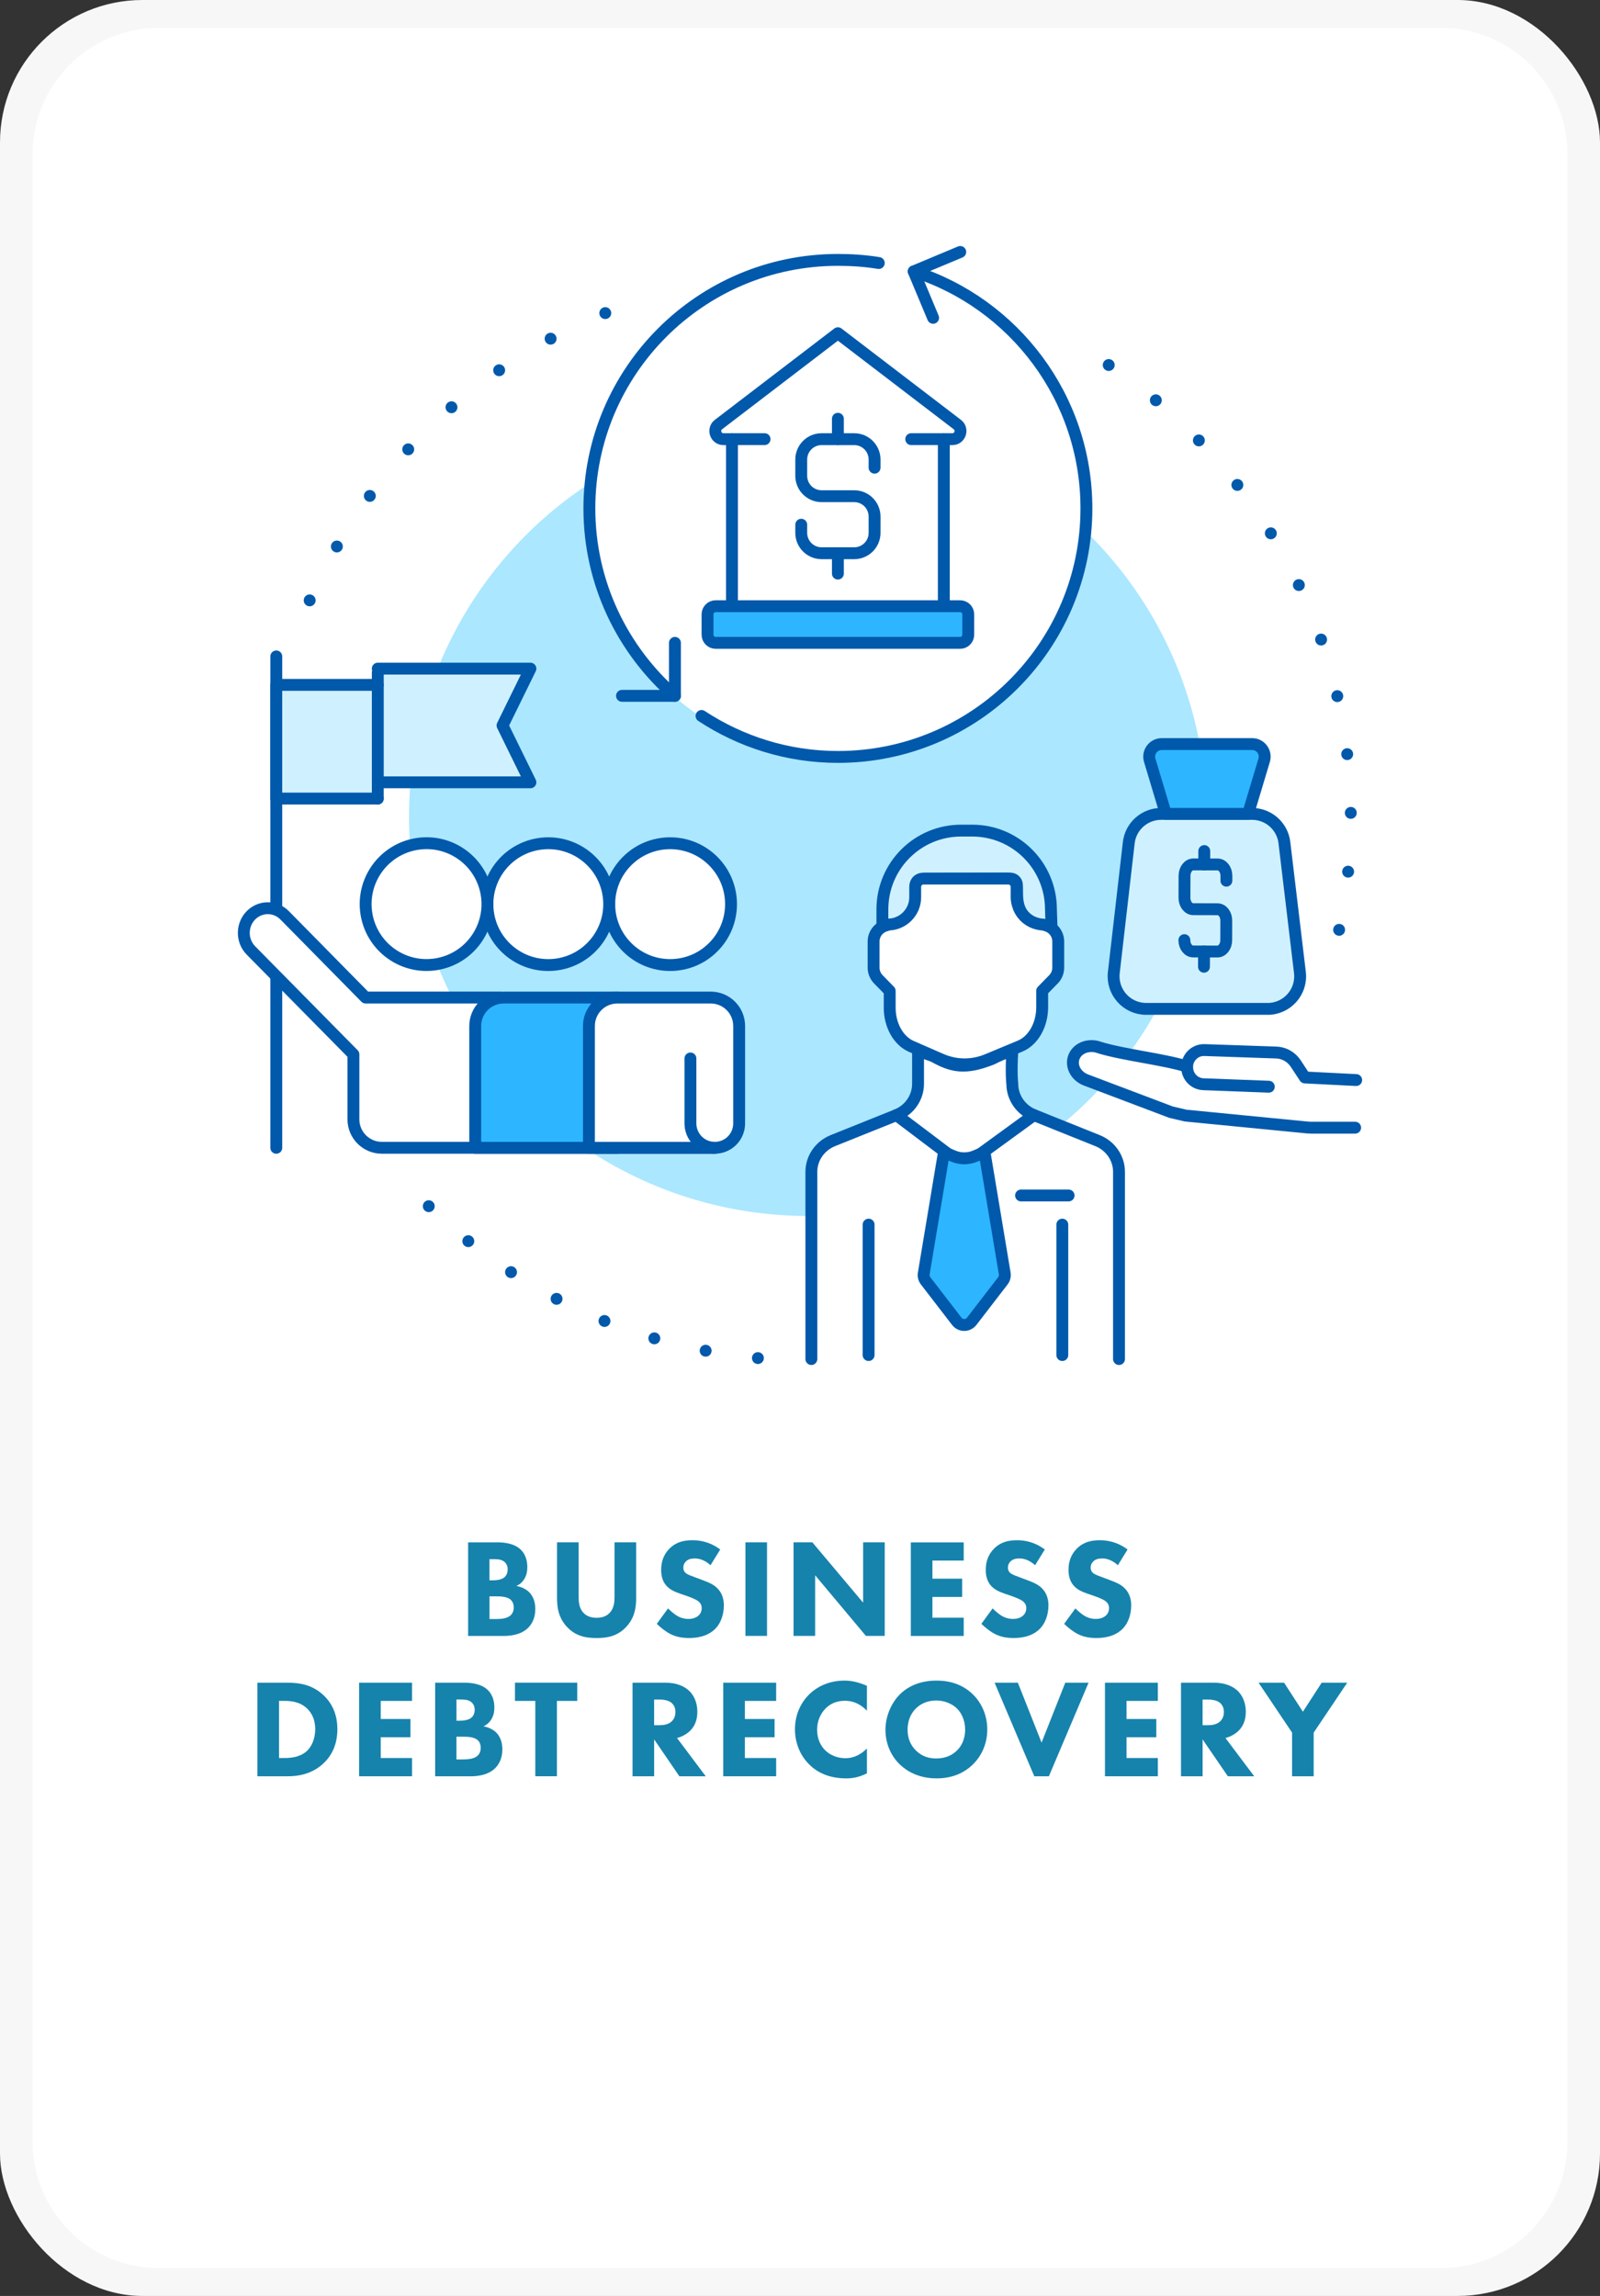 <svg xmlns="http://www.w3.org/2000/svg" id="Camada_2" viewBox="0 0 685.72 983.85"><rect x="0" y="0" width="685.72" height="983.85" fill="#333333" stroke="none"/><defs><style>.cls-1,.cls-2{fill:#fff;}.cls-3{stroke-dasharray:0 25.23;}.cls-3,.cls-4,.cls-5,.cls-6,.cls-2,.cls-7,.cls-8{stroke:#0059ab;stroke-linecap:round;stroke-linejoin:round;stroke-width:5.09px;}.cls-3,.cls-5,.cls-6,.cls-7{fill:none;}.cls-9{fill:#1683ac;}.cls-4{fill:#2db5ff;}.cls-5{stroke-dasharray:0 25.88;}.cls-10{fill:#f7f7f7;}.cls-11{fill:#abe7ff;}.cls-7{stroke-dasharray:0 22.63;}.cls-8{fill:#cff1ff;}</style></defs><g id="Camada_1-2"><rect class="cls-10" width="685.72" height="983.85" rx="61.04" ry="61.04"></rect><path class="cls-1" d="m68.2,11.9h549.33c29.95,0,54.26,24.31,54.26,54.26v851.53c0,29.95-24.31,54.26-54.26,54.26H68.2c-29.95,0-54.26-24.31-54.26-54.26V66.16c0-29.95,24.31-54.26,54.26-54.26Z"></path><path class="cls-7" d="m324.82,581.96c-55.71-5.07-105.75-29.77-143.15-67.13"></path><path class="cls-3" d="m475.17,156.42c62.55,41.72,103.76,112.93,103.76,193.76,0,17.36-1.9,34.28-5.51,50.56"></path><path class="cls-5" d="m132.72,257.27c24.59-56.43,70.91-101.21,128.38-123.79"></path><circle class="cls-11" cx="346.18" cy="350.18" r="170.88"></circle><circle class="cls-1" cx="359.1" cy="218.07" r="106.7" transform="translate(-49.02 317.79) rotate(-45)"></circle><path class="cls-2" d="m404.5,259.77v-71.58h3.65c3.34,0,4.77-4.24,2.12-6.27l-51.17-39.13-51.17,39.13c-2.65,2.03-1.22,6.27,2.12,6.27h3.65v71.58"></path><path class="cls-4" d="m404.5,259.77h6.98c1.93,0,3.49,1.56,3.49,3.49v8.73c0,1.93-1.56,3.49-3.49,3.49h-104.76c-1.93,0-3.49-1.56-3.49-3.49v-8.73c0-1.93,1.56-3.49,3.49-3.49h97.77"></path><line class="cls-8" x1="313.71" y1="188.18" x2="327.67" y2="188.18"></line><line class="cls-8" x1="390.53" y1="188.18" x2="404.5" y2="188.18"></line><path class="cls-6" d="m343.39,224.85v3.49c0,4.82,3.91,8.73,8.73,8.73h13.97c4.82,0,8.73-3.91,8.73-8.73v-6.98c0-4.82-3.91-8.73-8.73-8.73h-13.97c-4.82,0-8.73-3.91-8.73-8.73v-6.98c0-4.82,3.91-8.73,8.73-8.73h13.97c4.82,0,8.73,3.91,8.73,8.73v3.49"></path><line class="cls-6" x1="359.1" y1="188.18" x2="359.1" y2="179.45"></line><line class="cls-6" x1="359.1" y1="245.8" x2="359.1" y2="237.07"></line><path class="cls-6" d="m391.59,116.31c42.93,13.74,74.02,54.06,74.02,101.55,0,58.82-47.68,106.5-106.5,106.5-21.59,0-41.68-6.52-58.46-17.56"></path><polyline class="cls-6" points="399.91 136.19 391.59 116.31 411.54 107.96"></polyline><path class="cls-6" d="m289.26,298.18c-22.4-19.52-36.67-48.27-36.67-80.31,0-58.82,47.68-106.5,106.5-106.5,5.97,0,11.83.4,17.53,1.34"></path><polyline class="cls-6" points="289.26 275.48 289.26 298.18 266.57 298.18"></polyline><path class="cls-2" d="m580.78,483.23h-18.81c-.51,0-1.02-.02-1.53-.07-17.43-1.7-34.85-3.4-52.28-5.11-2.1-.49-4.17-.97-6.26-1.46l-36.43-13.78c-4.04-1.53-6.29-5.37-5.48-8.93.08-.36.19-.72.34-1.07,1.59-3.84,6.48-5.6,10.9-3.91,10.36,3.15,27.18,4.96,37.54,8.12v-.23c.26-3.94,3.56-6.97,7.47-6.82,9.79.33,30.2,1.03,30.62,1.05,3.44.08,6.62,1.88,8.51,4.8l3.87,5.89h0s21.99,1.11,21.99,1.11"></path><path class="cls-6" d="m543.78,465.67l-28.06-1.06c-3.89-.15-6.94-3.38-6.94-7.29,0-.05,0-.09,0-.14"></path><path class="cls-8" d="m543.26,432.32h-52.05c-8.34,0-14.81-7.27-13.86-15.55,2.14-18.55,4.27-37.1,6.41-55.65.81-7.04,6.77-12.35,13.86-12.35h38.99c7.06,0,13.01,5.28,13.85,12.3,2.22,18.55,4.43,37.1,6.65,55.65.99,8.3-5.49,15.61-13.85,15.61Z"></path><path class="cls-4" d="m534.89,348.77l6.9-23c1.03-3.45-1.55-6.92-5.15-6.92h-38.75c-3.6,0-6.18,3.47-5.15,6.92,2.3,7.67,4.6,15.34,6.9,23h35.24Z"></path><path class="cls-6" d="m525.6,377.39v-2.1c.01-2.67-1.67-4.85-3.76-4.85l-10.39-.03c-2.09,0-3.78,2.16-3.79,4.83l-.03,9.51c0,2.67,1.68,4.85,3.77,4.85l10.39.03c2.09,0,3.77,2.18,3.76,4.85l-.02,8.43c0,2.68-1.7,4.84-3.79,4.83l-10.39-.03c-2.08,0-3.77-2.18-3.76-4.85"></path><line class="cls-6" x1="516.12" y1="364.69" x2="516.11" y2="370.42"></line><line class="cls-6" x1="516.01" y1="407.72" x2="515.99" y2="414.27"></line><path class="cls-8" d="m378.15,397.57s1.33-.72,2.59-.92c2.4-.38,4.76-1.1,6.73-2.52,3.55-2.57,5.87-5.98,4.94-14.67-.03-1.52,1.18-2.78,2.7-2.79l37.97-.17c1.42,0,2.59,1.07,2.73,2.48.37,3.83-1.03,10.56,4.65,15.02,1.95,1.53,4.36,2.25,6.82,2.6,1.31.18,2.24-.42,3.39.73l-.26-7.66c0-18.64-15.11-33.74-33.74-33.74h-4.76c-18.64,0-33.74,15.11-33.74,33.74v7.92"></path><path class="cls-2" d="m347.73,582.37v-80.21c0-5.87,3.65-11.14,9.23-13.39l26.34-10.57.94-.38,21.71,16.4c4.39,3.05,10.22,3.05,14.61,0l22.52-16.4.76.31,26.52,10.64c5.58,2.25,9.22,7.52,9.22,13.38v80.22"></path><path class="cls-2" d="m443.07,477.82l-22.52,16.4c-4.39,3.05-10.22,3.05-14.61,0l-21.71-16.4,1-.44c5.02-2.44,8.22-7.44,8.22-12.95v-14.14s1.8.55,6.55,2.29c8.02,4.58,13.75,5.73,25.22,1.15,2.29-1.15,4.58-2.29,8.63-3.54-.6,10.41,0,14.25,0,14.25,0,5.46,3.17,10.43,8.11,12.89l1.11.5Z"></path><path class="cls-4" d="m421.94,493.75l8.66,51.97c.18,1.1-.1,2.23-.78,3.12l-13.38,17.37c-1.61,2.09-4.77,2.09-6.38,0l-13.38-17.37c-.68-.89-.97-2.02-.78-3.12l8.66-51.97,4.08,1.69c2.95,1.23,6.27,1.23,9.22,0l4.08-1.69Z"></path><path class="cls-2" d="m447.15,396.21c-1.95-.09-5.28-.71-8.01-3.46-3.3-3.31-3.44-7.43-3.44-8.29v-4.45c0-1.95-1.59-3.53-3.55-3.53h-36.37c-1.96,0-3.55,1.59-3.55,3.53v4.45c0,6.33-5.03,11.5-11.31,11.72l-1.56.49c-2.95.94-4.96,3.68-4.96,6.77v11.23c0,1.85.74,3.64,2.04,4.98l4.86,4.98v7.19c0,7.49,3.72,14.14,9.24,16.57l12.52,5.47c6.53,2.91,13.65,2.97,20.23.2l13.92-5.8c5.62-2.34,9.44-9.06,9.44-16.64v-7.02l4.85-4.95c1.3-1.33,2.03-3.13,2.03-4.98v-11.23c0-3.1-1.99-5.84-4.95-6.79l-1.43-.46Z"></path><line class="cls-6" x1="437.6" y1="512.28" x2="457.97" y2="512.28"></line><line class="cls-6" x1="372.26" y1="580.66" x2="372.26" y2="524.77"></line><line class="cls-6" x1="455.28" y1="580.66" x2="455.28" y2="524.77"></line><line class="cls-6" x1="118.41" y1="389.86" x2="118.41" y2="281.29"></line><line class="cls-6" x1="118.41" y1="491.85" x2="118.41" y2="418.37"></line><polyline class="cls-8" points="161.91 335.24 227.32 335.24 215.37 310.88 227.32 286.52 161.91 286.52"></polyline><polyline class="cls-8" points="161.91 293.48 118.41 293.48 118.41 342.2 161.91 342.2"></polyline><line class="cls-4" x1="161.91" y1="288.26" x2="161.91" y2="342.2"></line><path class="cls-2" d="m214.11,427.46h-57.42l-34.65-35.18c-3.85-3.96-10.03-4.15-14.1-.43h0c-4.42,4.04-4.62,11.09-.44,15.39l43.97,44.58v27.84c0,6.73,5.45,12.18,12.18,12.18h142.69"></path><path class="cls-4" d="m203.67,491.85v-52.2c0-6.73,5.45-12.18,12.18-12.18h48.72v64.38h-60.9Z"></path><path class="cls-2" d="m252.4,491.85v-52.2c0-6.73,5.45-12.18,12.18-12.18h40.02c6.73,0,12.18,5.45,12.18,12.18v41.76c0,5.77-4.67,10.44-10.44,10.44h-53.94Z"></path><path class="cls-6" d="m306.34,491.85c-5.77,0-10.44-4.67-10.44-10.44v-27.84"></path><circle class="cls-2" cx="287.2" cy="387.44" r="26.1" transform="translate(-189.84 316.56) rotate(-45)"></circle><circle class="cls-2" cx="235" cy="387.44" r="26.1" transform="translate(-31.16 20.7) rotate(-4.73)"></circle><circle class="cls-2" cx="182.79" cy="387.44" r="26.1" transform="translate(-59.7 34.28) rotate(-9.22)"></circle><path class="cls-9" d="m212.89,660.91c2.16,0,7.09.12,10.22,3.07,2.59,2.46,2.88,5.83,2.88,7.58,0,1.56-.24,3.37-1.32,5.11-1.02,1.68-2.4,2.53-3.37,2.95,1.92.3,4.09,1.26,5.53,2.71,1.32,1.32,2.59,3.61,2.59,7.15,0,4.03-1.56,6.55-3.13,8.12-3.31,3.19-8.12,3.43-10.58,3.43h-15.09v-40.1h12.26Zm-3.12,16.29h1.5c1.26,0,3.37-.18,4.69-1.14.84-.6,1.62-1.8,1.62-3.55s-.84-2.83-1.56-3.37c-1.32-1.02-3.13-1.02-4.81-1.02h-1.44v9.08Zm0,16.59h2.22c2.35,0,5.17-.06,6.86-1.62.84-.78,1.32-1.92,1.32-3.37,0-1.62-.66-2.71-1.26-3.25-1.62-1.5-4.75-1.5-6.61-1.5h-2.52v9.74Z"></path><path class="cls-9" d="m272.64,684.66c0,3.85-.48,8.6-4.45,12.69-3.85,3.97-8.3,4.57-12.51,4.57s-8.66-.6-12.5-4.57c-3.97-4.09-4.45-8.84-4.45-12.69v-23.75h9.26v23.51c0,1.74.12,4.69,2.1,6.73,1.62,1.74,3.85,2.1,5.59,2.1s3.97-.36,5.59-2.1c1.98-2.04,2.1-4.99,2.1-6.73v-23.51h9.26v23.75Z"></path><path class="cls-9" d="m304.51,670.71c-3.01-2.71-5.59-2.89-6.73-2.89-1.26,0-2.83.18-3.91,1.38-.6.6-1.02,1.5-1.02,2.52,0,.96.3,1.68.9,2.22.96.9,2.34,1.26,5.05,2.29l3.01,1.14c1.74.66,3.91,1.56,5.47,3.07,2.35,2.22,2.95,5.11,2.95,7.46,0,4.15-1.44,7.75-3.55,9.92-3.55,3.73-8.72,4.09-11.36,4.09-2.88,0-5.41-.42-7.94-1.68-2.04-1.02-4.39-2.89-5.89-4.39l4.81-6.61c1.02,1.02,2.64,2.41,3.73,3.07,1.56.96,3.19,1.44,5.05,1.44,1.2,0,2.88-.24,4.21-1.38.78-.66,1.44-1.74,1.44-3.25,0-1.32-.54-2.16-1.38-2.89-1.08-.9-3.55-1.8-4.69-2.22l-3.31-1.14c-1.86-.66-4.03-1.5-5.59-3.19-2.11-2.22-2.4-5.05-2.4-6.97,0-3.55,1.08-6.55,3.49-9.02,2.83-2.89,6.19-3.67,9.92-3.67,2.77,0,7.21.48,11.9,3.97l-4.15,6.73Z"></path><path class="cls-9" d="m328.73,660.91v40.1h-9.26v-40.1h9.26Z"></path><path class="cls-9" d="m340.09,701.01v-40.1h8.06l21.76,25.85v-25.85h9.26v40.1h-8.06l-21.76-25.97v25.97h-9.26Z"></path><path class="cls-9" d="m413.02,668.73h-13.41v7.76h12.75v7.82h-12.75v8.9h13.41v7.82h-22.66v-40.1h22.66v7.82Z"></path><path class="cls-9" d="m443.62,670.71c-3.01-2.71-5.59-2.89-6.73-2.89-1.26,0-2.83.18-3.91,1.38-.6.6-1.02,1.5-1.02,2.52,0,.96.3,1.68.9,2.22.96.9,2.35,1.26,5.05,2.29l3.01,1.14c1.74.66,3.91,1.56,5.47,3.07,2.34,2.22,2.95,5.11,2.95,7.46,0,4.15-1.44,7.75-3.55,9.92-3.55,3.73-8.72,4.09-11.36,4.09-2.89,0-5.41-.42-7.94-1.68-2.04-1.02-4.39-2.89-5.89-4.39l4.81-6.61c1.02,1.02,2.65,2.41,3.73,3.07,1.56.96,3.19,1.44,5.05,1.44,1.2,0,2.89-.24,4.21-1.38.78-.66,1.44-1.74,1.44-3.25,0-1.32-.54-2.16-1.38-2.89-1.08-.9-3.55-1.8-4.69-2.22l-3.31-1.14c-1.86-.66-4.03-1.5-5.59-3.19-2.1-2.22-2.4-5.05-2.4-6.97,0-3.55,1.08-6.55,3.49-9.02,2.83-2.89,6.19-3.67,9.92-3.67,2.77,0,7.21.48,11.9,3.97l-4.15,6.73Z"></path><path class="cls-9" d="m479.09,670.71c-3.01-2.71-5.59-2.89-6.73-2.89-1.26,0-2.83.18-3.91,1.38-.6.6-1.02,1.5-1.02,2.52,0,.96.3,1.68.9,2.22.96.9,2.35,1.26,5.05,2.29l3.01,1.14c1.74.66,3.91,1.56,5.47,3.07,2.34,2.22,2.95,5.11,2.95,7.46,0,4.15-1.44,7.75-3.55,9.92-3.55,3.73-8.72,4.09-11.36,4.09-2.89,0-5.41-.42-7.94-1.68-2.04-1.02-4.39-2.89-5.89-4.39l4.81-6.61c1.02,1.02,2.65,2.41,3.73,3.07,1.56.96,3.19,1.44,5.05,1.44,1.2,0,2.89-.24,4.21-1.38.78-.66,1.44-1.74,1.44-3.25,0-1.32-.54-2.16-1.38-2.89-1.08-.9-3.55-1.8-4.69-2.22l-3.31-1.14c-1.86-.66-4.03-1.5-5.59-3.19-2.1-2.22-2.4-5.05-2.4-6.97,0-3.55,1.08-6.55,3.49-9.02,2.83-2.89,6.19-3.67,9.92-3.67,2.77,0,7.21.48,11.9,3.97l-4.15,6.73Z"></path><path class="cls-9" d="m123.01,721.06c5.29,0,10.88.78,15.81,5.53,3.55,3.43,5.77,8.12,5.77,14.37s-2.17,10.88-5.47,14.19c-5.53,5.59-12.45,6.01-15.81,6.01h-12.99v-40.1h12.69Zm-3.43,32.28h2.46c1.92,0,6.13-.18,9.14-2.71,2.17-1.8,3.91-5.23,3.91-9.68s-1.74-7.09-3.31-8.66c-3.01-3.01-6.91-3.43-9.74-3.43h-2.46v24.47Z"></path><path class="cls-9" d="m176.58,728.87h-13.41v7.75h12.74v7.82h-12.74v8.9h13.41v7.82h-22.67v-40.1h22.67v7.82Z"></path><path class="cls-9" d="m198.76,721.06c2.16,0,7.09.12,10.22,3.07,2.59,2.46,2.89,5.83,2.89,7.57,0,1.56-.24,3.37-1.32,5.11-1.02,1.68-2.4,2.53-3.37,2.95,1.92.3,4.09,1.26,5.53,2.71,1.32,1.32,2.59,3.61,2.59,7.15,0,4.03-1.56,6.55-3.13,8.12-3.31,3.19-8.12,3.43-10.58,3.43h-15.09v-40.1h12.27Zm-3.13,16.29h1.5c1.26,0,3.37-.18,4.69-1.14.84-.6,1.62-1.8,1.62-3.55s-.84-2.83-1.56-3.37c-1.32-1.02-3.12-1.02-4.81-1.02h-1.44v9.08Zm0,16.59h2.22c2.34,0,5.17-.06,6.85-1.62.84-.78,1.32-1.92,1.32-3.37,0-1.62-.66-2.71-1.26-3.25-1.62-1.5-4.75-1.5-6.61-1.5h-2.53v9.74Z"></path><path class="cls-9" d="m238.68,728.87v32.28h-9.26v-32.28h-8.72v-7.82h26.69v7.82h-8.72Z"></path><path class="cls-9" d="m285.15,721.06c5.11,0,8.3,1.68,10.22,3.49,1.68,1.62,3.49,4.51,3.49,8.96,0,2.53-.54,5.65-3.12,8.18-1.38,1.32-3.37,2.52-5.59,3.07l12.32,16.41h-11.3l-10.82-15.81v15.81h-9.26v-40.1h14.07Zm-4.81,18.22h2.1c1.68,0,3.97-.18,5.53-1.74.66-.66,1.5-1.92,1.5-3.91,0-2.28-1.08-3.49-1.86-4.09-1.5-1.14-3.91-1.26-5.11-1.26h-2.16v11Z"></path><path class="cls-9" d="m332.64,728.87h-13.41v7.75h12.74v7.82h-12.74v8.9h13.41v7.82h-22.67v-40.1h22.67v7.82Z"></path><path class="cls-9" d="m371.54,759.9c-3.55,1.8-6.43,2.16-8.84,2.16-7.39,0-12.38-2.52-15.75-5.83-3.61-3.49-6.25-8.78-6.25-15.21s2.64-11.6,6.25-15.09c3.55-3.43,8.72-5.77,14.97-5.77,2.64,0,5.71.54,9.62,2.22v10.7c-2.04-2.16-5.11-4.27-9.38-4.27-3.37,0-6.07,1.08-8.18,3.13-2.22,2.16-3.79,5.41-3.79,9.26,0,4.15,1.68,7.09,3.49,8.84.84.84,3.73,3.37,8.66,3.37,2.41,0,5.65-.66,9.2-4.15v10.64Z"></path><path class="cls-9" d="m416.87,725.99c3.79,3.67,6.25,8.96,6.25,15.15,0,5.35-1.92,10.82-6.25,15.03-3.73,3.61-8.78,5.89-15.51,5.89-7.52,0-12.62-3.01-15.63-5.89-3.85-3.61-6.25-9.02-6.25-14.91s2.58-11.6,6.19-15.21c2.71-2.71,7.7-5.89,15.69-5.89,6.25,0,11.48,1.92,15.51,5.83Zm-24.35,6.13c-1.74,1.68-3.55,4.63-3.55,9.08,0,3.67,1.2,6.61,3.67,9.02,2.58,2.46,5.47,3.31,8.6,3.31,4.09,0,6.97-1.5,8.9-3.43,1.56-1.5,3.49-4.33,3.49-8.96,0-4.15-1.68-7.21-3.49-9.02-1.98-1.92-5.17-3.43-8.84-3.43s-6.61,1.26-8.78,3.43Z"></path><path class="cls-9" d="m436.23,721.06l10.16,25.67,10.16-25.67h9.98l-17.01,40.1h-6.25l-17.01-40.1h9.98Z"></path><path class="cls-9" d="m496.22,728.87h-13.41v7.75h12.75v7.82h-12.75v8.9h13.41v7.82h-22.66v-40.1h22.66v7.82Z"></path><path class="cls-9" d="m520.21,721.06c5.11,0,8.29,1.68,10.22,3.49,1.68,1.62,3.49,4.51,3.49,8.96,0,2.53-.54,5.65-3.13,8.18-1.38,1.32-3.37,2.52-5.59,3.07l12.33,16.41h-11.3l-10.82-15.81v15.81h-9.26v-40.1h14.07Zm-4.81,18.22h2.1c1.68,0,3.97-.18,5.53-1.74.66-.66,1.5-1.92,1.5-3.91,0-2.28-1.08-3.49-1.86-4.09-1.5-1.14-3.91-1.26-5.11-1.26h-2.16v11Z"></path><path class="cls-9" d="m553.76,742.46l-14.37-21.4h10.94l8.06,12.44,8.05-12.44h10.94l-14.37,21.4v18.7h-9.26v-18.7Z"></path></g></svg>